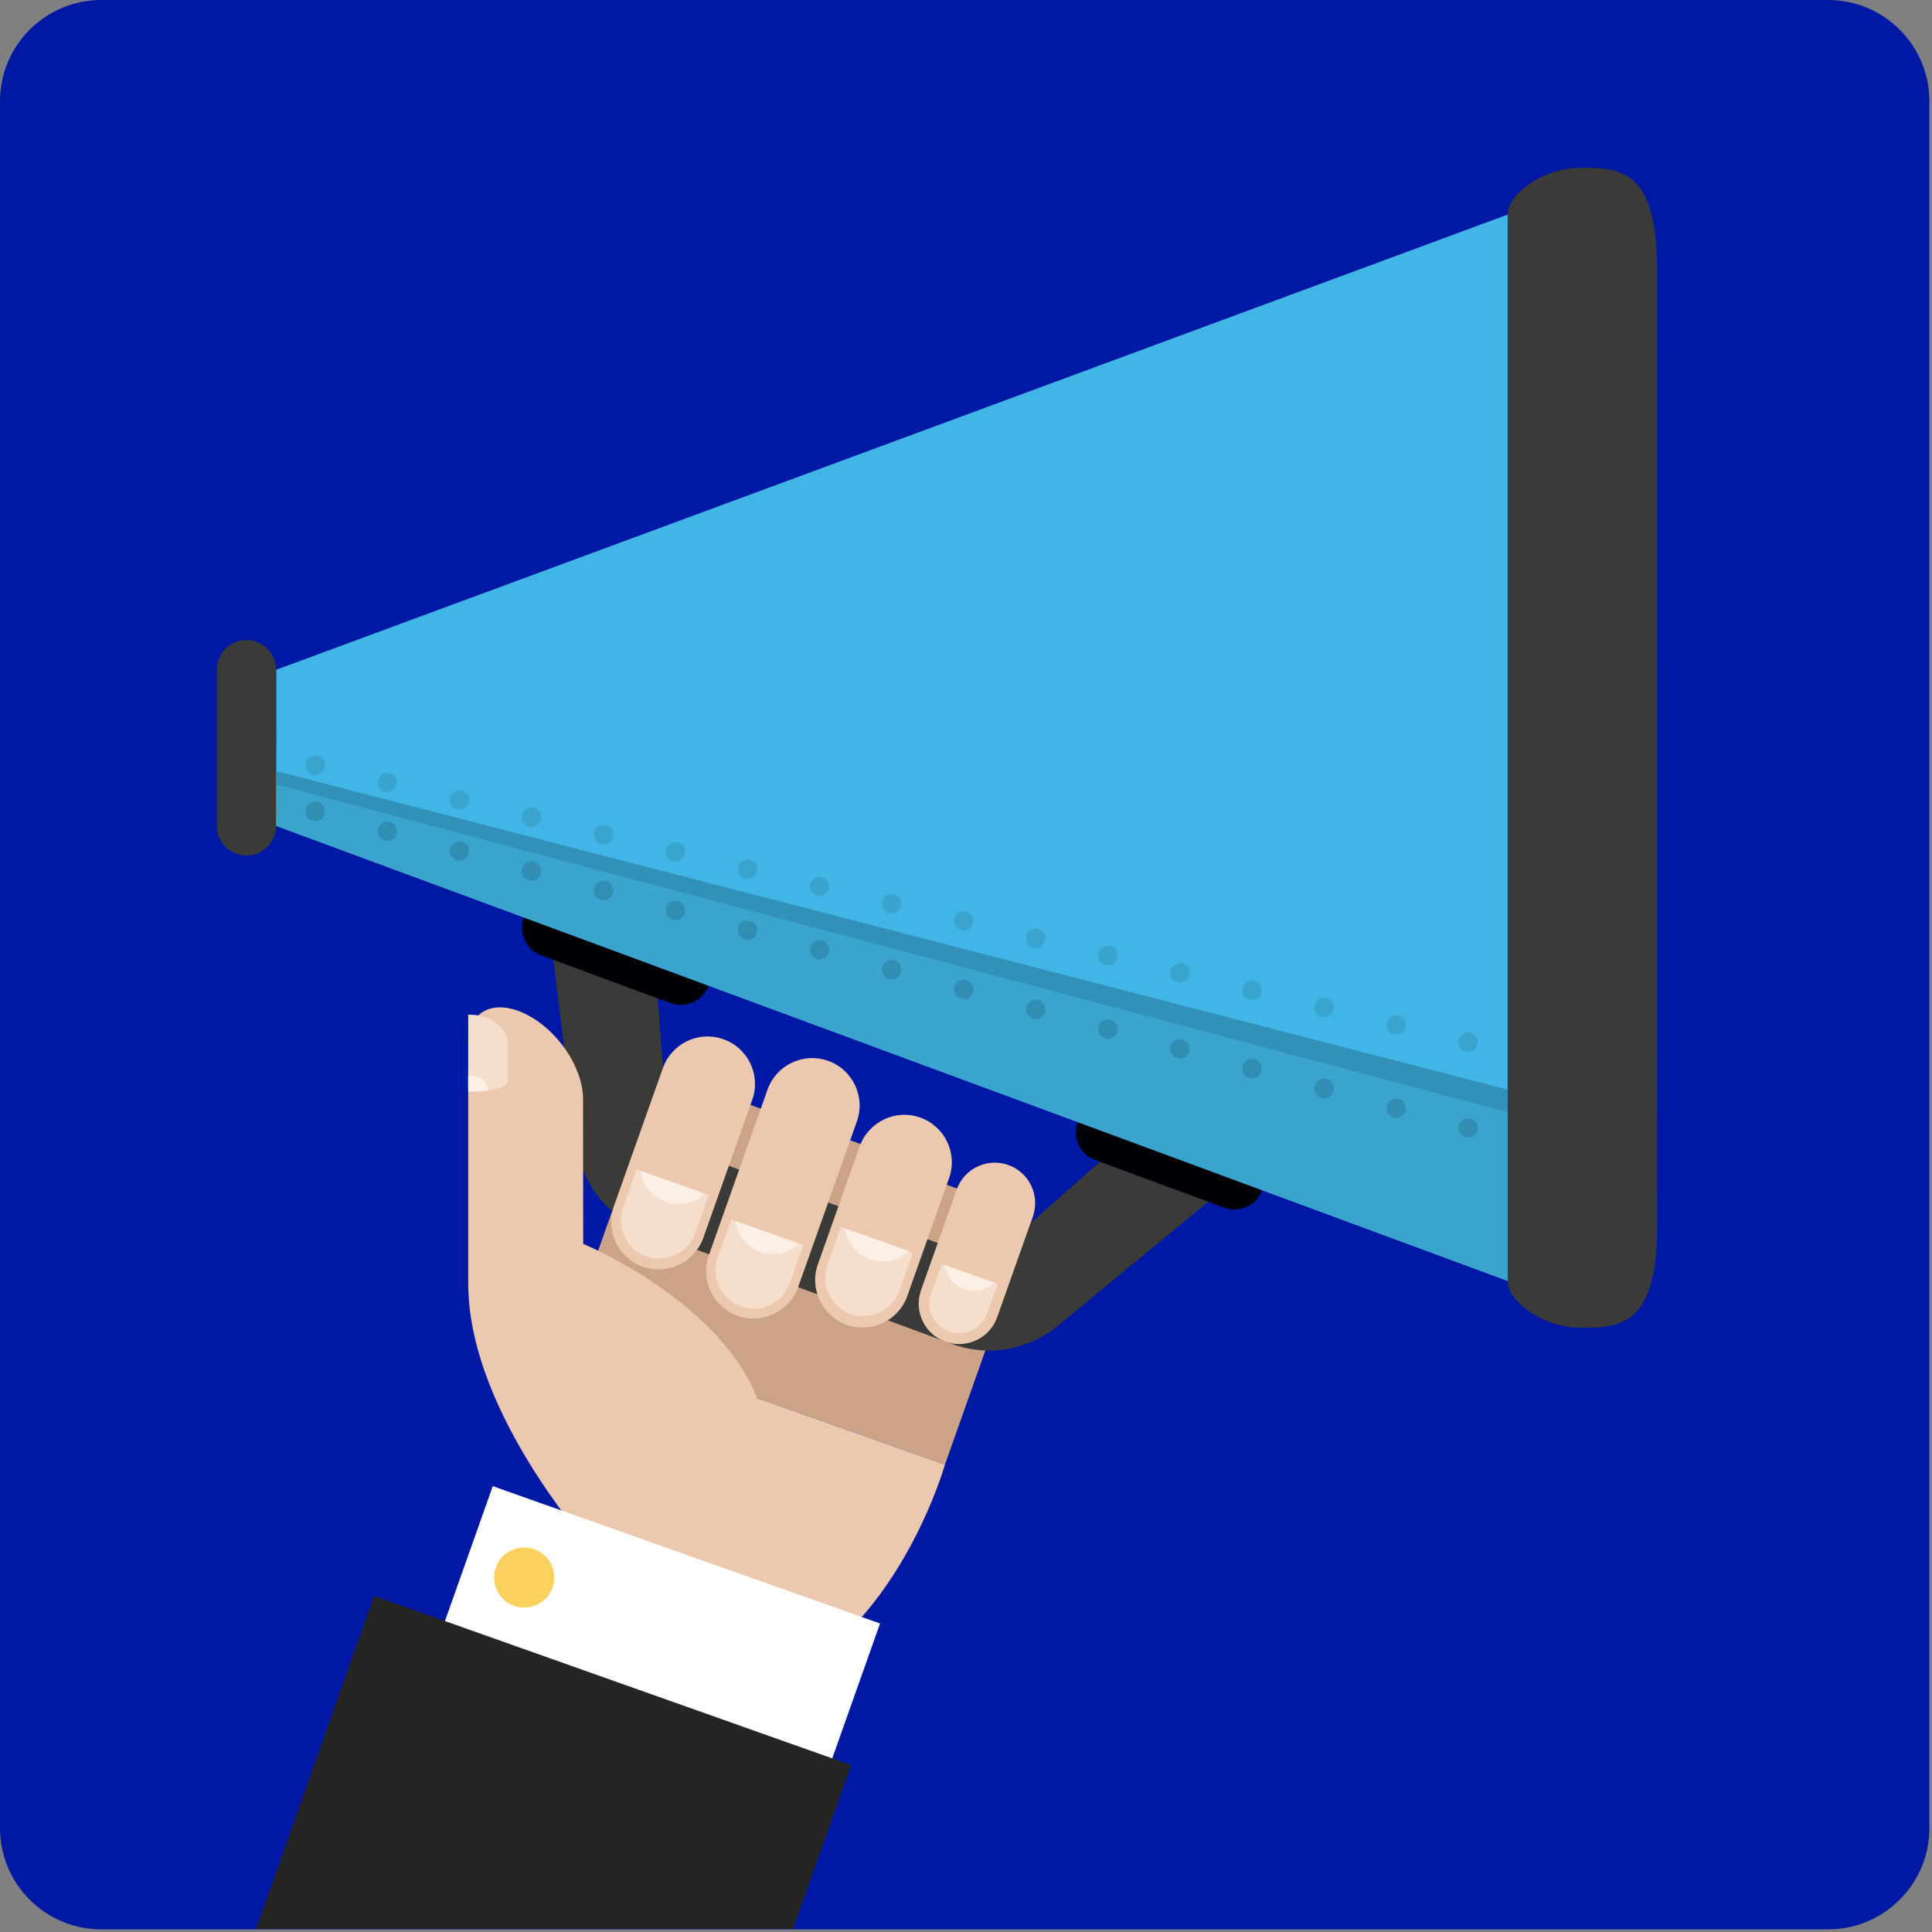 <?xml version="1.0" encoding="UTF-8"?>
<svg width="96px" height="96px" viewBox="0 0 96 96" version="1.1" xmlns="http://www.w3.org/2000/svg" xmlns:xlink="http://www.w3.org/1999/xlink">
    <rect x="0" y="0" width="96" height="96" fill="#808080" stroke="none"/>
    <title>marketing</title>
    <g id="Page-1" stroke="none" stroke-width="1" fill="none" fill-rule="evenodd">
        <g id="marketing" fill-rule="nonzero">
            <path d="M5.033,95.869 C2.253,95.869 0,93.615 0,90.837 L0,5.033 C0,2.253 2.253,0 5.033,0 L90.837,0 C93.617,0 95.87,2.253 95.87,5.033 L95.87,90.837 C95.87,93.615 93.617,95.869 90.837,95.869 L5.033,95.869" id="Fill-3" fill="#0019A5"></path>
            <polyline id="Fill-35" fill="#CCA387" points="46.952 72.778 51.341 60.395 45.414 58.293 43.598 57.141 32.846 53.328 28.296 66.164 46.952 72.778"></polyline>
            <path d="M57.882,54.882 L50.512,61.39 C50.512,61.39 48.968,62.638 47.285,62.018 L35.153,57.535 C33.499,56.924 33.085,54.942 33.085,54.942 L32.395,45.743 L27.192,45.178 L28.633,56.976 C28.633,56.976 28.986,60.021 32.122,61.179 L47.24,66.758 C50.376,67.922 52.616,65.836 52.616,65.836 L61.253,58.713 L57.882,54.882" id="Fill-105" fill="#3A3A38"></path>
            <path d="M26.901,47.471 C26.135,47.192 25.746,46.346 26.031,45.581 C26.314,44.823 27.16,44.426 27.922,44.712 L34.331,47.08 C35.093,47.36 35.485,48.211 35.203,48.974 C34.917,49.736 34.072,50.127 33.307,49.841 L26.901,47.471" id="Fill-106" fill="#000105"></path>
            <path d="M54.418,57.64 C53.658,57.36 53.269,56.514 53.552,55.746 C53.833,54.987 54.676,54.594 55.445,54.876 L61.848,57.245 C62.613,57.525 63.006,58.375 62.722,59.141 C62.439,59.899 61.592,60.29 60.828,60.005 L54.418,57.64" id="Fill-107" fill="#000105"></path>
            <polyline id="Fill-108" fill="#41B6E6" points="74.916 63.646 74.916 10.663 13.722 33.282 13.719 41.037 74.916 63.646"></polyline>
            <path d="M13.719,41.037 C13.719,41.848 13.06,42.509 12.248,42.509 C11.431,42.509 10.773,41.848 10.771,41.037 L10.771,33.279 C10.771,32.462 11.431,31.803 12.248,31.803 C13.06,31.803 13.719,32.466 13.722,33.282 L13.719,41.037" id="Fill-109" fill="#3A3A38"></path>
            <path d="M82.345,60.91 C82.34,65.713 80.677,65.979 78.626,65.979 C76.573,65.981 74.916,64.61 74.916,63.646 L74.916,10.663 C74.909,9.699 76.574,8.331 78.626,8.331 C80.677,8.329 82.34,8.6 82.34,13.401 L82.345,60.91" id="Fill-110" fill="#3A3A38"></path>
            <polyline id="Fill-111" fill="#3291B8" points="74.916 55.274 74.916 54.143 13.719 38.312 13.722 38.99 74.916 55.274"></polyline>
            <path d="M16.149,38.014 C16.149,38.279 15.933,38.502 15.662,38.504 C15.397,38.519 15.18,38.306 15.18,38.038 C15.18,37.772 15.397,37.55 15.662,37.546 C15.933,37.539 16.149,37.746 16.149,38.014" id="Fill-112" fill="#3AA4CF"></path>
            <path d="M19.726,38.875 C19.726,39.141 19.513,39.357 19.243,39.371 C18.979,39.375 18.761,39.163 18.763,38.898 C18.763,38.631 18.979,38.407 19.243,38.407 C19.513,38.398 19.726,38.605 19.726,38.875" id="Fill-113" fill="#3AA4CF"></path>
            <path d="M23.308,39.736 C23.31,40.003 23.091,40.222 22.826,40.229 C22.56,40.239 22.343,40.026 22.343,39.757 C22.343,39.492 22.56,39.272 22.824,39.262 C23.091,39.259 23.31,39.47 23.308,39.736" id="Fill-114" fill="#3AA4CF"></path>
            <path d="M26.889,40.592 C26.889,40.862 26.673,41.08 26.405,41.091 C26.138,41.094 25.923,40.885 25.923,40.616 C25.923,40.35 26.138,40.129 26.405,40.123 C26.673,40.118 26.889,40.328 26.889,40.592" id="Fill-115" fill="#3AA4CF"></path>
            <path d="M30.472,41.452 C30.472,41.72 30.251,41.944 29.989,41.95 C29.72,41.956 29.502,41.746 29.501,41.48 C29.501,41.212 29.72,40.992 29.986,40.982 C30.254,40.977 30.472,41.189 30.472,41.452" id="Fill-116" fill="#3AA4CF"></path>
            <path d="M34.051,42.312 C34.051,42.582 33.838,42.802 33.567,42.808 C33.3,42.813 33.083,42.605 33.08,42.338 C33.083,42.07 33.302,41.848 33.567,41.844 C33.832,41.835 34.051,42.047 34.051,42.312" id="Fill-117" fill="#3AA4CF"></path>
            <path d="M37.63,43.172 C37.63,43.438 37.414,43.662 37.149,43.667 C36.881,43.676 36.664,43.465 36.664,43.199 C36.664,42.933 36.881,42.712 37.149,42.701 C37.414,42.699 37.63,42.903 37.63,43.172" id="Fill-118" fill="#3AA4CF"></path>
            <path d="M41.209,44.032 C41.209,44.299 40.997,44.522 40.726,44.526 C40.462,44.534 40.245,44.322 40.245,44.058 C40.245,43.79 40.462,43.57 40.726,43.561 C40.997,43.555 41.209,43.762 41.209,44.032" id="Fill-119" fill="#3AA4CF"></path>
            <path d="M44.795,44.892 C44.791,45.16 44.574,45.381 44.31,45.387 C44.039,45.39 43.826,45.184 43.826,44.914 C43.826,44.649 44.042,44.43 44.31,44.423 C44.574,44.417 44.795,44.623 44.795,44.892" id="Fill-120" fill="#3AA4CF"></path>
            <path d="M48.373,45.752 C48.373,46.019 48.154,46.239 47.89,46.246 C47.621,46.253 47.405,46.043 47.405,45.773 C47.405,45.508 47.62,45.288 47.89,45.282 C48.154,45.274 48.373,45.482 48.373,45.752" id="Fill-121" fill="#3AA4CF"></path>
            <path d="M51.955,46.613 C51.952,46.878 51.738,47.098 51.47,47.104 C51.204,47.113 50.984,46.901 50.984,46.634 C50.984,46.37 51.204,46.149 51.47,46.142 C51.738,46.134 51.952,46.342 51.955,46.613" id="Fill-122" fill="#3AA4CF"></path>
            <path d="M55.533,47.471 C55.533,47.739 55.316,47.96 55.051,47.965 C54.783,47.972 54.567,47.763 54.567,47.494 C54.567,47.228 54.783,47.008 55.051,47 C55.316,46.992 55.533,47.206 55.533,47.471" id="Fill-123" fill="#3AA4CF"></path>
            <path d="M59.117,48.336 C59.114,48.6 58.899,48.82 58.633,48.827 C58.366,48.832 58.148,48.622 58.149,48.356 C58.148,48.087 58.366,47.869 58.629,47.861 C58.899,47.854 59.117,48.068 59.117,48.336" id="Fill-124" fill="#3AA4CF"></path>
            <path d="M62.693,49.193 C62.693,49.459 62.48,49.678 62.213,49.685 C61.942,49.691 61.726,49.486 61.726,49.218 C61.726,48.948 61.942,48.731 62.21,48.719 C62.48,48.712 62.693,48.926 62.693,49.193" id="Fill-125" fill="#3AA4CF"></path>
            <path d="M66.279,50.052 C66.279,50.318 66.06,50.538 65.794,50.544 C65.525,50.554 65.308,50.341 65.308,50.073 C65.308,49.807 65.525,49.588 65.794,49.585 C66.057,49.571 66.279,49.787 66.279,50.052" id="Fill-126" fill="#3AA4CF"></path>
            <path d="M69.857,50.91 C69.857,51.178 69.64,51.397 69.373,51.406 C69.106,51.414 68.89,51.202 68.89,50.938 C68.89,50.67 69.106,50.448 69.37,50.44 C69.64,50.436 69.857,50.644 69.857,50.91" id="Fill-127" fill="#3AA4CF"></path>
            <path d="M73.438,51.771 C73.438,52.038 73.221,52.258 72.952,52.264 C72.687,52.273 72.47,52.061 72.469,51.797 C72.469,51.528 72.687,51.307 72.952,51.299 C73.221,51.293 73.438,51.502 73.438,51.771" id="Fill-128" fill="#3AA4CF"></path>
            <polyline id="Fill-129" fill="#3AA4CF" points="74.916 63.646 74.916 55.274 13.722 38.99 13.719 41.037 74.916 63.646"></polyline>
            <path d="M16.149,40.324 C16.149,40.592 15.933,40.806 15.662,40.803 C15.397,40.803 15.18,40.583 15.18,40.318 C15.18,40.048 15.397,39.835 15.662,39.838 C15.932,39.842 16.149,40.059 16.149,40.324" id="Fill-130" fill="#318DB2"></path>
            <path d="M19.726,41.308 C19.727,41.576 19.513,41.785 19.243,41.787 C18.979,41.785 18.761,41.562 18.763,41.298 C18.761,41.031 18.979,40.819 19.243,40.822 C19.513,40.822 19.727,41.038 19.726,41.308" id="Fill-131" fill="#318DB2"></path>
            <path d="M23.31,42.29 C23.308,42.559 23.091,42.773 22.826,42.768 C22.56,42.765 22.343,42.549 22.343,42.287 C22.343,42.015 22.56,41.803 22.826,41.803 C23.091,41.808 23.31,42.021 23.31,42.29" id="Fill-132" fill="#318DB2"></path>
            <path d="M26.889,43.273 C26.889,43.541 26.674,43.755 26.405,43.752 C26.138,43.749 25.923,43.532 25.923,43.265 C25.923,42.996 26.138,42.782 26.405,42.789 C26.674,42.789 26.889,43.009 26.889,43.273" id="Fill-133" fill="#318DB2"></path>
            <path d="M30.472,44.255 C30.472,44.524 30.254,44.736 29.986,44.734 C29.72,44.731 29.501,44.514 29.501,44.247 C29.501,43.98 29.72,43.768 29.989,43.769 C30.254,43.774 30.472,43.991 30.472,44.255" id="Fill-134" fill="#318DB2"></path>
            <path d="M34.051,45.24 C34.05,45.505 33.832,45.72 33.567,45.72 C33.302,45.714 33.08,45.497 33.083,45.229 C33.08,44.959 33.302,44.75 33.567,44.755 C33.832,44.755 34.051,44.972 34.051,45.24" id="Fill-135" fill="#318DB2"></path>
            <path d="M37.63,46.222 C37.63,46.492 37.414,46.701 37.144,46.698 C36.881,46.698 36.664,46.481 36.664,46.216 C36.664,45.948 36.881,45.734 37.149,45.737 C37.414,45.737 37.63,45.956 37.63,46.222" id="Fill-136" fill="#318DB2"></path>
            <path d="M41.209,47.208 C41.209,47.471 40.997,47.685 40.726,47.68 C40.462,47.68 40.245,47.46 40.245,47.195 C40.245,46.929 40.462,46.717 40.726,46.717 C40.997,46.722 41.212,46.939 41.209,47.208" id="Fill-137" fill="#318DB2"></path>
            <path d="M44.795,48.188 C44.791,48.457 44.574,48.667 44.31,48.666 C44.042,48.661 43.826,48.447 43.826,48.18 C43.826,47.912 44.039,47.701 44.31,47.702 C44.574,47.702 44.791,47.919 44.795,48.188" id="Fill-138" fill="#318DB2"></path>
            <path d="M48.373,49.171 C48.373,49.438 48.157,49.653 47.89,49.646 C47.621,49.648 47.405,49.429 47.405,49.159 C47.405,48.892 47.621,48.682 47.892,48.683 C48.157,48.686 48.37,48.904 48.373,49.171" id="Fill-139" fill="#318DB2"></path>
            <path d="M51.952,50.155 C51.952,50.424 51.738,50.632 51.473,50.632 C51.2,50.627 50.984,50.411 50.987,50.145 C50.987,49.88 51.2,49.664 51.47,49.669 C51.738,49.669 51.952,49.886 51.952,50.155" id="Fill-140" fill="#318DB2"></path>
            <path d="M55.533,51.138 C55.533,51.404 55.316,51.617 55.051,51.613 C54.783,51.613 54.567,51.395 54.567,51.129 C54.567,50.859 54.783,50.648 55.051,50.65 C55.316,50.65 55.533,50.87 55.533,51.138" id="Fill-141" fill="#318DB2"></path>
            <path d="M59.114,52.121 C59.114,52.39 58.899,52.6 58.629,52.597 C58.363,52.594 58.148,52.376 58.149,52.108 C58.148,51.843 58.366,51.629 58.629,51.632 C58.899,51.632 59.117,51.854 59.114,52.121" id="Fill-142" fill="#318DB2"></path>
            <path d="M62.693,53.103 C62.693,53.369 62.48,53.582 62.21,53.581 C61.942,53.579 61.726,53.359 61.726,53.094 C61.726,52.825 61.942,52.613 62.21,52.616 C62.48,52.619 62.693,52.834 62.693,53.103" id="Fill-143" fill="#318DB2"></path>
            <path d="M66.279,54.088 C66.279,54.355 66.06,54.565 65.794,54.565 C65.524,54.56 65.308,54.345 65.308,54.075 C65.308,53.805 65.524,53.595 65.794,53.602 C66.057,53.598 66.279,53.819 66.279,54.088" id="Fill-144" fill="#318DB2"></path>
            <path d="M69.857,55.068 C69.857,55.337 69.64,55.549 69.373,55.546 C69.106,55.546 68.89,55.326 68.891,55.061 C68.89,54.792 69.106,54.581 69.373,54.581 C69.64,54.583 69.857,54.802 69.857,55.068" id="Fill-145" fill="#318DB2"></path>
            <path d="M73.438,56.054 C73.438,56.318 73.221,56.531 72.952,56.526 C72.687,56.525 72.469,56.309 72.47,56.041 C72.469,55.774 72.687,55.562 72.952,55.566 C73.221,55.567 73.438,55.784 73.438,56.054" id="Fill-146" fill="#318DB2"></path>
            <path d="M23.266,51.861 C23.246,50.283 24.484,49.613 26.061,50.36 C27.65,51.106 28.949,52.99 28.971,54.565 L28.98,61.809 C30.267,62.344 35.899,65.096 37.622,69.471 L46.952,72.778 C46.952,72.778 45.511,77.889 41.88,81.33 L41.136,83.43 L29.333,79.246 L29.931,77.558 C29.931,77.558 23.266,70.466 23.266,63.774 L23.266,51.861" id="Fill-147" fill="#EBC8AE"></path>
            <path d="M23.323,50.42 C24.373,50.418 25.234,51.072 25.233,51.877 L25.235,53.726 C25.235,54.012 24.395,54.243 23.332,54.243 L23.266,54.245 L23.266,50.42 L23.323,50.42" id="Fill-148" fill="#F5DECC"></path>
            <path d="M23.278,53.436 C23.816,53.436 24.257,53.767 24.263,54.178 C23.989,54.219 23.674,54.244 23.332,54.243 L23.266,54.245 L23.266,53.436 L23.278,53.436" id="Fill-149" fill="#FCF0E6"></path>
            <polyline id="Fill-150" fill="#FFFFFE" points="24.486 73.846 43.729 80.67 40.518 89.73 21.273 82.908 24.486 73.846"></polyline>
            <polyline id="Fill-151" fill="#272524" points="18.588 79.301 42.292 87.705 39.406 95.848 12.725 95.848 18.588 79.301"></polyline>
            <path d="M24.637,77.887 C24.913,77.109 25.767,76.702 26.546,76.979 C27.323,77.256 27.73,78.11 27.456,78.885 C27.178,79.662 26.325,80.069 25.548,79.794 C24.77,79.518 24.363,78.664 24.637,77.887" id="Fill-152" fill="#FBD15D"></path>
            <path d="M37.38,54.646 C37.815,53.419 37.173,52.072 35.945,51.637 C34.72,51.202 33.372,51.844 32.938,53.072 L30.505,59.931 C30.07,61.158 30.712,62.506 31.938,62.941 C33.166,63.375 34.513,62.734 34.948,61.506 L37.38,54.646" id="Fill-153" fill="#EBC8AE"></path>
            <path d="M47.161,58.539 C47.595,57.313 46.952,55.965 45.726,55.53 C44.5,55.095 43.152,55.737 42.717,56.965 L40.64,62.822 C40.206,64.05 40.849,65.396 42.075,65.832 C43.301,66.267 44.648,65.625 45.083,64.398 L47.161,58.539" id="Fill-154" fill="#EBC8AE"></path>
            <path d="M51.321,60.45 C51.691,59.406 51.146,58.258 50.1,57.887 C49.056,57.517 47.907,58.064 47.538,59.109 L45.765,64.109 C45.394,65.153 45.941,66.302 46.986,66.671 C48.031,67.042 49.179,66.494 49.55,65.45 L51.321,60.45" id="Fill-155" fill="#EBC8AE"></path>
            <path d="M42.579,55.72 C43.014,54.494 42.373,53.147 41.145,52.712 C39.919,52.277 38.572,52.919 38.136,54.146 L35.222,62.371 C34.786,63.597 35.428,64.946 36.654,65.38 C37.881,65.814 39.229,65.172 39.663,63.946 L42.579,55.72" id="Fill-156" fill="#EBC8AE"></path>
            <path d="M36.334,60.597 L35.662,62.49 C35.31,63.48 35.83,64.565 36.818,64.918 C37.809,65.269 38.898,64.75 39.248,63.762 L39.919,61.867 L36.334,60.597" id="Fill-157" fill="#F5DECC"></path>
            <path d="M37.779,62.206 C37.086,61.96 36.633,61.352 36.54,60.67 L39.712,61.794 C39.209,62.266 38.472,62.452 37.779,62.206" id="Fill-158" fill="#FCF0E6"></path>
            <path d="M31.634,58.112 L30.962,60.005 C30.612,60.994 31.131,62.081 32.12,62.434 C33.109,62.786 34.198,62.264 34.549,61.275 L35.221,59.383 L31.634,58.112" id="Fill-159" fill="#F5DECC"></path>
            <path d="M33.08,59.72 C32.388,59.475 31.934,58.868 31.842,58.184 L35.011,59.309 C34.51,59.779 33.774,59.966 33.08,59.72" id="Fill-160" fill="#FCF0E6"></path>
            <path d="M41.781,60.968 L41.11,62.859 C40.761,63.849 41.278,64.937 42.267,65.29 C43.257,65.64 44.345,65.121 44.697,64.13 L45.368,62.238 L41.781,60.968" id="Fill-161" fill="#F5DECC"></path>
            <path d="M43.229,62.576 C42.536,62.331 42.081,61.723 41.989,61.042 L45.16,62.165 C44.657,62.635 43.923,62.822 43.229,62.576" id="Fill-162" fill="#FCF0E6"></path>
            <path d="M46.791,62.81 L46.27,64.28 C45.996,65.047 46.4,65.892 47.166,66.164 C47.934,66.437 48.779,66.032 49.052,65.265 L49.572,63.797 L46.791,62.81" id="Fill-163" fill="#F5DECC"></path>
            <path d="M47.912,64.059 C47.374,63.867 47.022,63.395 46.952,62.866 L49.412,63.739 C49.022,64.104 48.45,64.249 47.912,64.059" id="Fill-164" fill="#FCF0E6"></path>
        </g>
    </g>
</svg>